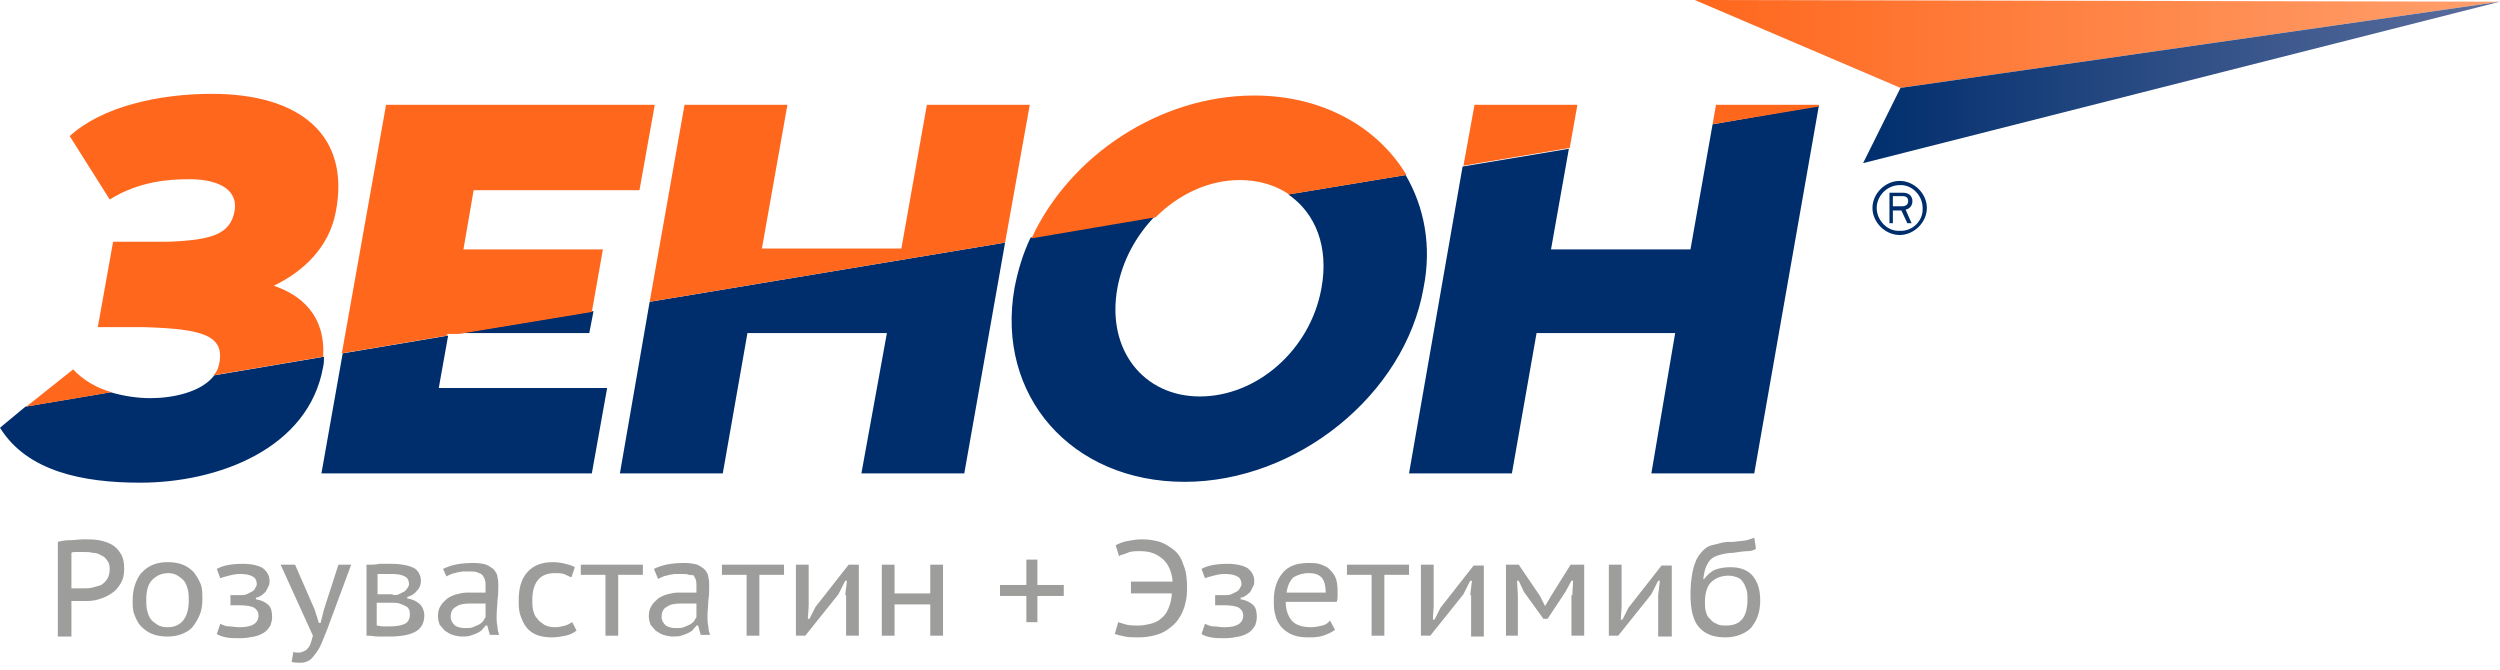 <svg width="280" height="75" viewBox="0 0 280 75" fill="none" xmlns="http://www.w3.org/2000/svg">
<g clip-path="url(#clip0_187_2777)">
<path d="M157.429 19.598L144.286 21.776C147.333 23.859 148.857 27.646 148 32.285C146.762 39.196 140.762 44.403 134.381 44.403C128.095 44.403 123.905 39.196 125.143 32.285C125.714 29.16 127.238 26.415 129.333 24.237L115.429 26.604C114.571 28.403 114 30.297 113.619 32.285C111.524 44.309 120 53.966 132.667 53.966C145.238 53.966 157.333 44.214 159.429 32.285C160.381 27.551 159.524 23.196 157.429 19.598ZM36.286 39.954L24 42.036C22.571 43.93 19.333 44.593 16.857 44.593C15.524 44.593 14 44.403 12.381 43.93L2.857 45.539L0 47.906C3.048 52.83 9.333 54.06 15.714 54.06C24.381 54.06 34.571 50.273 36.191 41.09C36.286 40.711 36.286 40.332 36.286 39.954ZM191.81 13.918L189.333 27.93H173.714L175.714 16.663L163.81 18.651L157.81 53.019H169.333L172.095 37.303H187.619L184.952 53.019H196.476L203.714 11.835L191.81 13.918ZM50.191 37.587L38.381 39.575L36 53.019H66.286L68 43.457H49.143L50.191 37.587ZM69.429 53.019H80.952L83.714 37.303H99.333L96.476 53.019H108L112.571 27.172L72.762 33.8L69.429 53.019ZM66.476 34.841L51.619 37.303H66L66.476 34.841Z" fill="#002E6D"/>
<path d="M71.62 21.302L73.334 11.74H43.239L38.286 39.575L50.096 37.587V37.397H51.429L66.287 34.935L67.525 27.93H51.906L53.048 21.302H71.62ZM140.477 10.698C129.906 10.698 119.81 17.42 115.525 26.699L129.429 24.332C132.001 21.776 135.334 20.166 138.858 20.166C140.953 20.166 142.858 20.734 144.382 21.776L157.525 19.598C154.286 14.201 148.096 10.698 140.477 10.698ZM192.191 11.74L191.81 13.917L203.715 11.929V11.74H192.191ZM163.906 18.556L175.81 16.568L176.667 11.74H165.144L163.906 18.556ZM100.953 27.835H85.334L88.191 11.74H76.667L72.763 33.799L112.572 27.172L115.334 11.74H103.81L100.953 27.835ZM23.715 10.509C17.81 10.509 11.429 11.929 7.81 15.243L12.287 22.344C15.62 20.261 19.048 20.071 21.239 20.071C24.096 20.071 26.667 21.018 26.287 23.574C25.81 26.225 23.81 26.888 18.763 27.077H12.667L10.953 36.64H16.096C22.477 36.829 25.144 37.492 24.572 40.616C24.477 41.184 24.287 41.658 23.905 42.036L36.191 39.953C36.477 35.314 33.715 33.042 30.667 32.001C33.81 30.486 36.858 27.835 37.62 23.669C39.239 15.148 33.62 10.509 23.715 10.509ZM2.953 45.539L12.477 43.93C10.858 43.456 9.334 42.604 8.191 41.373L2.953 45.539Z" fill="#FF671D"/>
<path d="M189.809 0L279.999 0.189L212.856 9.846L189.809 0Z" fill="url(#paint0_linear_187_2777)"/>
<path d="M279.999 0.189L208.666 18.272L212.856 9.846L279.999 0.189Z" fill="url(#paint1_linear_187_2777)"/>
<path d="M215.81 23.29C215.81 24.9 214.381 26.32 212.762 26.32C211.143 26.32 209.715 24.9 209.715 23.29C209.715 21.681 211.143 20.261 212.762 20.261C214.381 20.261 215.81 21.681 215.81 23.29ZM215.334 23.29C215.334 21.87 214.096 20.639 212.762 20.734C211.334 20.734 210.191 21.965 210.191 23.29C210.191 24.71 211.429 25.941 212.762 25.847C214.191 25.941 215.429 24.71 215.334 23.29ZM211.62 24.995V21.586H213.143C213.81 21.586 214.191 21.965 214.191 22.533C214.191 23.006 213.905 23.385 213.429 23.48L214.096 24.995H213.62L212.953 23.574H212.001V24.995H211.62ZM212.001 23.101H213.048C213.429 23.101 213.715 22.912 213.715 22.533C213.715 22.154 213.524 21.965 213.048 21.965H212.001V23.101Z" fill="#002E6D"/>
<path d="M6.477 60.688C6.858 60.593 7.334 60.498 7.905 60.498C8.381 60.498 8.858 60.404 9.429 60.404C9.905 60.404 10.477 60.404 11.048 60.498C11.619 60.593 12.096 60.782 12.477 60.972C12.857 61.161 13.239 61.54 13.524 62.013C13.81 62.487 13.905 62.96 13.905 63.718C13.905 64.38 13.81 64.854 13.524 65.327C13.239 65.8 12.953 66.179 12.477 66.463C12.096 66.747 11.619 66.936 11.048 67.126C10.477 67.315 9.905 67.315 9.334 67.315C9.238 67.315 9.143 67.315 9.048 67.315C8.953 67.315 8.762 67.315 8.667 67.315C8.572 67.315 8.381 67.315 8.286 67.315C8.191 67.315 8.096 67.315 8 67.315V71.292H6.477V60.688ZM9.334 61.824C9.048 61.824 8.762 61.824 8.572 61.824C8.286 61.824 8.096 61.824 8 61.919V65.895C8.096 65.895 8.096 65.895 8.286 65.895C8.381 65.895 8.572 65.895 8.667 65.895C8.762 65.895 8.953 65.895 9.048 65.895C9.143 65.895 9.238 65.895 9.334 65.895C9.715 65.895 10.096 65.895 10.381 65.8C10.762 65.706 11.048 65.611 11.334 65.516C11.619 65.327 11.81 65.138 12 64.854C12.191 64.57 12.286 64.191 12.286 63.718C12.286 63.339 12.191 62.96 12 62.771C11.81 62.487 11.619 62.297 11.334 62.203C11.048 62.013 10.762 61.919 10.381 61.919C10.096 61.824 9.715 61.824 9.334 61.824Z" fill="#9D9D9C"/>
<path d="M14.857 67.22C14.857 66.557 14.953 65.989 15.143 65.421C15.334 64.948 15.524 64.475 15.905 64.096C16.286 63.717 16.667 63.433 17.143 63.244C17.619 63.054 18.191 62.96 18.762 62.96C19.429 62.96 20 63.054 20.477 63.244C20.953 63.433 21.334 63.717 21.715 64.096C22 64.475 22.286 64.948 22.477 65.421C22.667 65.895 22.667 66.463 22.667 67.126C22.667 67.788 22.572 68.356 22.381 68.83C22.191 69.303 21.905 69.776 21.619 70.155C21.334 70.534 20.857 70.818 20.381 71.007C19.905 71.197 19.334 71.291 18.762 71.291C18.096 71.291 17.524 71.197 17.048 71.007C16.572 70.818 16.191 70.534 15.81 70.155C15.429 69.776 15.238 69.303 15.048 68.83C14.857 68.356 14.857 67.788 14.857 67.22ZM16.381 67.22C16.381 67.599 16.381 67.978 16.477 68.356C16.572 68.735 16.667 69.019 16.857 69.303C17.048 69.587 17.334 69.776 17.619 69.966C17.905 70.155 18.286 70.25 18.762 70.25C20.286 70.25 21.143 69.208 21.143 67.22C21.143 66.841 21.143 66.463 21.048 66.084C20.953 65.705 20.857 65.421 20.667 65.137C20.477 64.853 20.191 64.664 19.905 64.475C19.619 64.285 19.238 64.191 18.857 64.191C18.096 64.191 17.524 64.475 17.048 64.948C16.572 65.421 16.381 66.179 16.381 67.22Z" fill="#9D9D9C"/>
<path d="M25.809 67.694V66.652H26.952C27.142 66.652 27.428 66.652 27.619 66.558C27.809 66.463 27.999 66.368 28.19 66.273C28.38 66.179 28.476 66.084 28.571 65.895C28.666 65.705 28.761 65.611 28.761 65.421C28.761 65.043 28.571 64.664 28.285 64.569C27.999 64.38 27.523 64.285 26.857 64.285C26.38 64.285 25.999 64.38 25.619 64.475C25.238 64.569 24.952 64.664 24.666 64.759L24.285 63.717C24.952 63.339 25.904 63.149 27.238 63.149C28.19 63.149 28.952 63.339 29.428 63.623C29.904 64.001 30.19 64.475 30.19 65.043C30.19 65.232 30.19 65.421 30.095 65.611C29.999 65.8 29.904 65.99 29.809 66.179C29.714 66.368 29.523 66.463 29.333 66.652C29.142 66.747 28.952 66.936 28.666 66.936V67.126C29.333 67.22 29.809 67.504 30.095 67.788C30.38 68.072 30.476 68.546 30.476 69.114C30.476 69.493 30.38 69.776 30.285 70.061C30.095 70.345 29.904 70.629 29.619 70.818C29.333 71.007 28.952 71.197 28.476 71.291C27.999 71.386 27.523 71.481 26.857 71.481C26.285 71.481 25.809 71.481 25.333 71.386C24.857 71.291 24.571 71.197 24.285 71.007L24.666 69.871C24.952 69.966 25.238 70.155 25.619 70.155C25.999 70.155 26.38 70.25 26.857 70.25C28.285 70.25 28.952 69.776 28.952 68.924C28.952 68.546 28.761 68.262 28.476 68.072C28.19 67.883 27.523 67.788 26.761 67.788H25.809V67.694Z" fill="#9D9D9C"/>
<path d="M35.237 68.261L35.714 69.776H35.904L36.285 68.261L37.904 63.244H39.333L36.666 70.439C36.475 70.912 36.285 71.386 36.094 71.859C35.904 72.333 35.714 72.711 35.428 73.09C35.142 73.469 34.952 73.753 34.666 73.942C34.38 74.131 33.999 74.226 33.714 74.226C33.333 74.226 32.952 74.226 32.666 74.131L32.856 72.995C33.047 73.09 33.142 73.09 33.333 73.09C33.523 73.09 33.713 73.09 33.904 72.995C34.094 72.901 34.19 72.901 34.38 72.711C34.475 72.617 34.666 72.427 34.761 72.143C34.856 71.859 34.952 71.575 35.047 71.197L31.428 63.244H33.047L35.237 68.261Z" fill="#9D9D9C"/>
<path d="M40.857 63.244H41.429C41.715 63.244 42.096 63.244 42.477 63.149C42.857 63.149 43.334 63.149 43.81 63.149C44.953 63.149 45.81 63.339 46.381 63.623C46.857 63.907 47.143 64.475 47.143 65.043C47.143 65.421 47.048 65.8 46.762 66.084C46.477 66.463 46.096 66.747 45.619 66.842V67.031C46.286 67.126 46.762 67.41 47.048 67.694C47.334 67.978 47.524 68.451 47.524 68.924C47.524 69.682 47.238 70.345 46.572 70.723C45.905 71.102 44.953 71.291 43.619 71.291C43.143 71.291 42.762 71.291 42.381 71.291C42 71.291 41.619 71.197 41.238 71.197H41.143H41.048V63.244H40.857ZM44 66.652C44.191 66.652 44.477 66.652 44.667 66.558C44.857 66.463 45.048 66.368 45.238 66.273C45.429 66.179 45.524 65.99 45.619 65.895C45.715 65.705 45.81 65.611 45.81 65.421C45.81 65.043 45.619 64.664 45.334 64.569C45.048 64.38 44.572 64.285 43.81 64.285C43.619 64.285 43.334 64.285 43.143 64.285C42.857 64.285 42.667 64.285 42.286 64.285V66.558H44V66.652ZM42.191 70.061C42.381 70.061 42.667 70.155 42.857 70.155C43.048 70.155 43.334 70.155 43.619 70.155C44.381 70.155 44.953 70.061 45.334 69.871C45.715 69.682 45.905 69.303 45.905 68.83C45.905 68.64 45.905 68.451 45.81 68.262C45.715 68.072 45.619 67.978 45.429 67.883C45.238 67.788 45.048 67.694 44.762 67.599C44.477 67.504 44.191 67.504 43.715 67.504H42.191V70.061Z" fill="#9D9D9C"/>
<path d="M49.62 63.717C50.573 63.244 51.62 63.054 53.049 63.054C53.62 63.054 54.192 63.149 54.477 63.244C54.858 63.433 55.144 63.623 55.334 63.812C55.525 64.096 55.715 64.285 55.715 64.664C55.811 64.948 55.811 65.232 55.811 65.516C55.811 66.084 55.811 66.652 55.715 67.22C55.715 67.788 55.62 68.356 55.62 69.019C55.62 69.398 55.62 69.776 55.715 70.155C55.715 70.534 55.811 70.818 55.906 71.102H54.858L54.573 70.061H54.382C54.287 70.25 54.096 70.344 54.001 70.534C53.811 70.723 53.62 70.818 53.43 70.913C53.239 71.007 52.954 71.102 52.668 71.197C52.382 71.291 52.001 71.291 51.715 71.291C51.43 71.291 50.954 71.197 50.668 71.102C50.382 71.007 50.096 70.818 49.811 70.629C49.62 70.439 49.43 70.155 49.239 69.966C49.144 69.682 49.049 69.398 49.049 69.019C49.049 68.546 49.144 68.167 49.334 67.883C49.525 67.504 49.811 67.315 50.096 67.031C50.382 66.841 50.763 66.652 51.144 66.558C51.525 66.463 51.906 66.368 52.382 66.368C52.668 66.368 52.954 66.368 53.144 66.368C53.334 66.368 53.525 66.368 53.715 66.368C53.906 66.368 54.001 66.368 54.096 66.368C54.192 66.368 54.287 66.368 54.382 66.368C54.382 66.179 54.382 66.084 54.382 65.989C54.382 65.895 54.382 65.705 54.382 65.611C54.382 65.327 54.382 65.137 54.287 64.853C54.192 64.664 54.096 64.475 54.001 64.38C53.906 64.285 53.715 64.191 53.43 64.096C53.239 64.001 52.954 64.001 52.573 64.001C52.382 64.001 52.192 64.001 51.906 64.001C51.715 64.001 51.43 64.096 51.239 64.096C51.049 64.191 50.763 64.191 50.573 64.285C50.382 64.38 50.096 64.475 50.001 64.569L49.62 63.717ZM54.382 67.599C54.287 67.599 54.192 67.599 54.096 67.599C54.001 67.599 53.906 67.599 53.715 67.599C53.62 67.599 53.43 67.599 53.239 67.599C53.049 67.599 52.858 67.599 52.573 67.599C51.906 67.599 51.43 67.694 51.049 67.978C50.668 68.167 50.477 68.546 50.477 69.114C50.477 69.492 50.668 69.776 50.954 70.061C51.239 70.25 51.62 70.344 52.096 70.344C52.382 70.344 52.763 70.344 52.954 70.25C53.144 70.155 53.43 70.061 53.62 69.966C53.811 69.871 54.001 69.682 54.096 69.587C54.192 69.398 54.287 69.303 54.382 69.114V67.599Z" fill="#9D9D9C"/>
<path d="M64.572 70.629C64.191 70.912 63.81 71.102 63.334 71.197C62.858 71.291 62.381 71.386 61.81 71.386C61.143 71.386 60.572 71.291 60.096 71.102C59.62 70.912 59.239 70.629 58.953 70.25C58.667 69.871 58.477 69.492 58.286 68.924C58.096 68.356 58.096 67.883 58.096 67.22C58.096 65.895 58.381 64.853 59.048 64.096C59.715 63.338 60.667 62.96 61.905 62.96C62.477 62.96 62.953 63.054 63.334 63.149C63.715 63.244 64.096 63.338 64.381 63.528L64.001 64.664C63.715 64.569 63.429 64.38 63.143 64.285C62.858 64.191 62.477 64.191 62.096 64.191C60.477 64.191 59.62 65.232 59.62 67.22C59.62 67.599 59.62 67.978 59.715 68.356C59.81 68.735 59.905 69.019 60.191 69.303C60.381 69.587 60.667 69.776 60.953 69.966C61.239 70.155 61.715 70.25 62.191 70.25C62.572 70.25 62.953 70.155 63.334 70.06C63.62 69.966 63.905 69.776 64.096 69.682L64.572 70.629Z" fill="#9D9D9C"/>
<path d="M72.001 64.38H69.239V71.197H67.811V64.38H65.049V63.244H72.001V64.38Z" fill="#9D9D9C"/>
<path d="M73.239 63.717C74.192 63.244 75.239 63.054 76.668 63.054C77.239 63.054 77.811 63.149 78.097 63.244C78.478 63.433 78.763 63.623 78.954 63.812C79.144 64.096 79.335 64.285 79.335 64.664C79.43 64.948 79.43 65.232 79.43 65.516C79.43 66.084 79.43 66.652 79.335 67.22C79.335 67.788 79.239 68.356 79.239 69.019C79.239 69.398 79.239 69.776 79.335 70.155C79.335 70.534 79.43 70.818 79.525 71.102H78.478L78.192 70.061H78.001C77.906 70.25 77.716 70.344 77.62 70.534C77.43 70.723 77.239 70.818 77.049 70.913C76.858 71.007 76.573 71.102 76.287 71.197C76.001 71.291 75.62 71.291 75.335 71.291C75.049 71.291 74.573 71.197 74.287 71.102C74.001 71.007 73.716 70.818 73.43 70.629C73.239 70.439 73.049 70.155 72.858 69.966C72.763 69.682 72.668 69.398 72.668 69.019C72.668 68.546 72.763 68.167 72.954 67.883C73.144 67.504 73.43 67.315 73.716 67.031C74.001 66.841 74.382 66.652 74.763 66.558C75.144 66.463 75.525 66.368 76.001 66.368C76.287 66.368 76.573 66.368 76.763 66.368C76.954 66.368 77.144 66.368 77.335 66.368C77.525 66.368 77.62 66.368 77.716 66.368C77.811 66.368 77.906 66.368 78.001 66.368C78.001 66.179 78.001 66.084 78.001 65.989C78.001 65.895 78.001 65.705 78.001 65.611C78.001 65.327 78.001 65.137 77.906 64.853C77.811 64.664 77.716 64.475 77.62 64.38C77.525 64.475 77.335 64.38 77.144 64.38C76.954 64.285 76.668 64.285 76.287 64.285C76.097 64.285 75.906 64.285 75.62 64.285C75.43 64.285 75.144 64.38 74.954 64.38C74.763 64.475 74.478 64.475 74.287 64.569C74.097 64.664 73.811 64.759 73.716 64.853L73.239 63.717ZM78.001 67.599C77.906 67.599 77.811 67.599 77.716 67.599C77.62 67.599 77.525 67.599 77.335 67.599C77.239 67.599 77.049 67.599 76.858 67.599C76.668 67.599 76.478 67.599 76.192 67.599C75.525 67.599 75.049 67.694 74.668 67.978C74.287 68.167 74.097 68.546 74.097 69.114C74.097 69.492 74.287 69.776 74.573 70.061C74.858 70.25 75.239 70.344 75.716 70.344C76.001 70.344 76.382 70.344 76.573 70.25C76.763 70.155 77.049 70.061 77.239 69.966C77.43 69.871 77.62 69.682 77.716 69.587C77.811 69.398 77.906 69.303 78.001 69.114V67.599Z" fill="#9D9D9C"/>
<path d="M87.81 64.38H85.048V71.197H83.619V64.38H80.857V63.244H87.81V64.38Z" fill="#9D9D9C"/>
<path d="M94.666 66.652L94.857 65.043H94.666L93.904 66.557L90.19 71.197H89.143V63.244H90.571V67.978L90.476 69.303H90.666L91.333 67.978L95.047 63.244H96.19V71.197H94.762V66.652H94.666Z" fill="#9D9D9C"/>
<path d="M104.19 67.693H100.19V71.197H98.762V63.244H100.19V66.463H104.19V63.244H105.619V71.197H104.19V67.693Z" fill="#9D9D9C"/>
<path d="M112 65.516H114.952V62.676H116.19V65.516H119.143V66.747H116.19V69.682H114.952V66.747H112V65.516Z" fill="#9D9D9C"/>
<path d="M126.667 65.137H131.334C131.238 64.001 130.857 63.149 130.191 62.581C129.524 62.013 128.762 61.729 127.715 61.729C127.143 61.729 126.667 61.729 126.286 61.918C125.905 62.108 125.524 62.108 125.334 62.297L124.953 61.066C125.334 60.877 125.715 60.688 126.286 60.593C126.762 60.498 127.334 60.404 127.905 60.404C128.572 60.404 129.238 60.498 129.905 60.688C130.476 60.877 131.048 61.256 131.524 61.634C132 62.013 132.381 62.676 132.572 63.339C132.857 64.001 132.953 64.853 132.953 65.895C132.953 66.936 132.762 67.788 132.476 68.451C132.191 69.114 131.81 69.682 131.238 70.155C130.667 70.629 130.191 70.913 129.524 71.102C128.857 71.291 128.191 71.386 127.524 71.386C126.953 71.386 126.476 71.386 126 71.291C125.524 71.197 125.143 71.102 124.857 71.007L125.238 69.682C125.524 69.776 125.81 69.871 126.191 69.966C126.572 70.061 127.048 70.061 127.524 70.061C128 70.061 128.381 69.966 128.857 69.871C129.238 69.776 129.715 69.587 130 69.303C130.381 69.019 130.667 68.64 130.857 68.167C131.048 67.694 131.238 67.126 131.238 66.463H126.667V65.137Z" fill="#9D9D9C"/>
<path d="M136.096 67.694V66.652H137.239C137.429 66.652 137.715 66.652 137.906 66.558C138.096 66.463 138.287 66.368 138.477 66.273C138.667 66.179 138.763 66.084 138.858 65.895C138.953 65.705 139.048 65.611 139.048 65.421C139.048 65.043 138.858 64.664 138.572 64.569C138.287 64.38 137.81 64.285 137.144 64.285C136.667 64.285 136.287 64.38 135.906 64.475C135.525 64.569 135.239 64.664 134.953 64.759L134.572 63.717C135.239 63.339 136.191 63.149 137.525 63.149C138.477 63.149 139.239 63.339 139.715 63.623C140.191 64.001 140.477 64.475 140.477 65.043C140.477 65.232 140.477 65.421 140.382 65.611C140.287 65.8 140.191 65.99 140.096 66.179C140.001 66.368 139.81 66.463 139.62 66.652C139.429 66.747 139.239 66.936 138.953 66.936V67.126C139.62 67.22 140.096 67.504 140.382 67.788C140.667 68.072 140.763 68.546 140.763 69.114C140.763 69.493 140.667 69.776 140.572 70.061C140.382 70.345 140.191 70.629 139.906 70.818C139.62 71.007 139.239 71.197 138.763 71.291C138.287 71.386 137.81 71.481 137.144 71.481C136.572 71.481 136.096 71.481 135.62 71.386C135.144 71.291 134.858 71.197 134.572 71.007L134.953 69.871C135.239 69.966 135.525 70.155 135.906 70.155C136.287 70.155 136.667 70.25 137.144 70.25C138.572 70.25 139.239 69.776 139.239 68.924C139.239 68.546 139.048 68.262 138.763 68.072C138.477 67.883 137.81 67.788 137.048 67.788H136.096V67.694Z" fill="#9D9D9C"/>
<path d="M149.525 70.534C149.144 70.818 148.763 71.007 148.192 71.197C147.62 71.386 147.049 71.386 146.477 71.386C145.811 71.386 145.239 71.291 144.763 71.102C144.287 70.913 143.906 70.629 143.525 70.25C143.239 69.871 142.954 69.492 142.858 68.924C142.668 68.451 142.668 67.788 142.668 67.22C142.668 65.895 143.049 64.853 143.716 64.096C144.382 63.339 145.335 63.054 146.573 63.054C146.954 63.054 147.335 63.054 147.716 63.149C148.097 63.244 148.477 63.433 148.763 63.623C149.049 63.907 149.335 64.191 149.525 64.569C149.716 64.948 149.811 65.516 149.811 66.179C149.811 66.368 149.811 66.558 149.811 66.747C149.811 66.936 149.811 67.126 149.716 67.41H144.001C144.001 68.356 144.287 69.019 144.668 69.492C145.049 69.966 145.811 70.25 146.858 70.25C147.239 70.25 147.716 70.155 148.097 70.061C148.477 69.966 148.763 69.776 148.954 69.492L149.525 70.534ZM148.477 66.368C148.477 65.516 148.287 64.948 148.001 64.664C147.62 64.285 147.144 64.191 146.573 64.191C145.906 64.191 145.335 64.38 144.858 64.664C144.477 65.043 144.192 65.611 144.097 66.368H148.477Z" fill="#9D9D9C"/>
<path d="M157.81 64.38H155.048V71.197H153.619V64.38H150.857V63.244H157.81V64.38Z" fill="#9D9D9C"/>
<path d="M164.666 66.652L164.857 65.043H164.666L163.904 66.557L160.19 71.197H159.143V63.244H160.571V67.978L160.476 69.398H160.666L161.333 68.072L165.047 63.338H166.19V71.291H164.762V66.652H164.666Z" fill="#9D9D9C"/>
<path d="M176.097 66.652L176.192 65.043H176.001L175.335 66.273L173.335 69.303H172.858L170.668 66.273L170.097 65.043H169.906L170.001 66.652V71.197H168.668V63.244H170.097L172.477 66.747L173.049 67.883L173.716 66.747L175.906 63.244H177.43V71.197H176.001V66.652H176.097Z" fill="#9D9D9C"/>
<path d="M185.715 66.652L185.906 65.043H185.715L184.953 66.557L181.239 71.197H180.191V63.244H181.62V67.978L181.525 69.398H181.715L182.382 68.072L186.096 63.338H187.239V71.291H185.715V66.652Z" fill="#9D9D9C"/>
<path d="M190.858 64.853C191.239 64.38 191.62 64.001 192.096 63.812C192.572 63.623 193.144 63.528 193.81 63.528C194.858 63.528 195.715 63.812 196.286 64.475C196.858 65.137 197.144 66.084 197.144 67.22C197.144 67.883 197.048 68.546 196.858 69.019C196.667 69.587 196.382 69.966 196.096 70.344C195.715 70.723 195.334 70.912 194.858 71.102C194.382 71.291 193.81 71.386 193.239 71.386C191.905 71.386 190.953 71.007 190.286 70.25C189.62 69.492 189.334 68.262 189.334 66.557C189.334 65.611 189.429 64.853 189.524 64.285C189.62 63.623 189.81 63.149 190.001 62.676C190.191 62.297 190.477 61.918 190.763 61.634C191.048 61.35 191.334 61.161 191.715 61.066C192.096 60.971 192.477 60.877 192.858 60.782C193.239 60.688 193.715 60.688 194.191 60.688C194.763 60.593 195.239 60.593 195.62 60.498C196.001 60.404 196.286 60.309 196.477 60.214L196.667 61.445C196.477 61.634 196.096 61.729 195.715 61.729C195.334 61.729 194.763 61.824 194.096 61.918C193.62 61.918 193.144 62.013 192.763 62.108C192.382 62.202 192.096 62.297 191.81 62.486C191.524 62.676 191.334 62.96 191.144 63.338C190.953 63.717 190.858 64.191 190.763 64.853H190.858ZM190.953 67.409C190.953 67.788 190.953 68.167 191.048 68.451C191.144 68.83 191.239 69.114 191.524 69.303C191.715 69.587 192.001 69.776 192.286 69.871C192.572 70.06 192.953 70.06 193.334 70.06C194.953 70.06 195.715 69.114 195.715 67.126C195.715 66.747 195.715 66.368 195.62 66.084C195.524 65.8 195.429 65.516 195.239 65.232C195.048 64.948 194.858 64.759 194.572 64.664C194.286 64.569 194.001 64.475 193.62 64.475C192.763 64.475 192.096 64.759 191.62 65.232C191.144 65.705 190.953 66.557 190.953 67.409Z" fill="#9D9D9C"/>
</g>
<defs>
<linearGradient id="paint0_linear_187_2777" x1="189.781" y1="4.906" x2="280.011" y2="4.906" gradientUnits="userSpaceOnUse">
<stop stop-color="#FF671D"/>
<stop offset="1" stop-color="#FFA06D"/>
</linearGradient>
<linearGradient id="paint1_linear_187_2777" x1="208.658" y1="9.224" x2="280.011" y2="9.224" gradientUnits="userSpaceOnUse">
<stop stop-color="#002E6D"/>
<stop offset="1" stop-color="#5D6F9E"/>
</linearGradient>
<clipPath id="clip0_187_2777">
<rect width="280" height="74.321" fill="white"/>
</clipPath>
</defs>
</svg>
